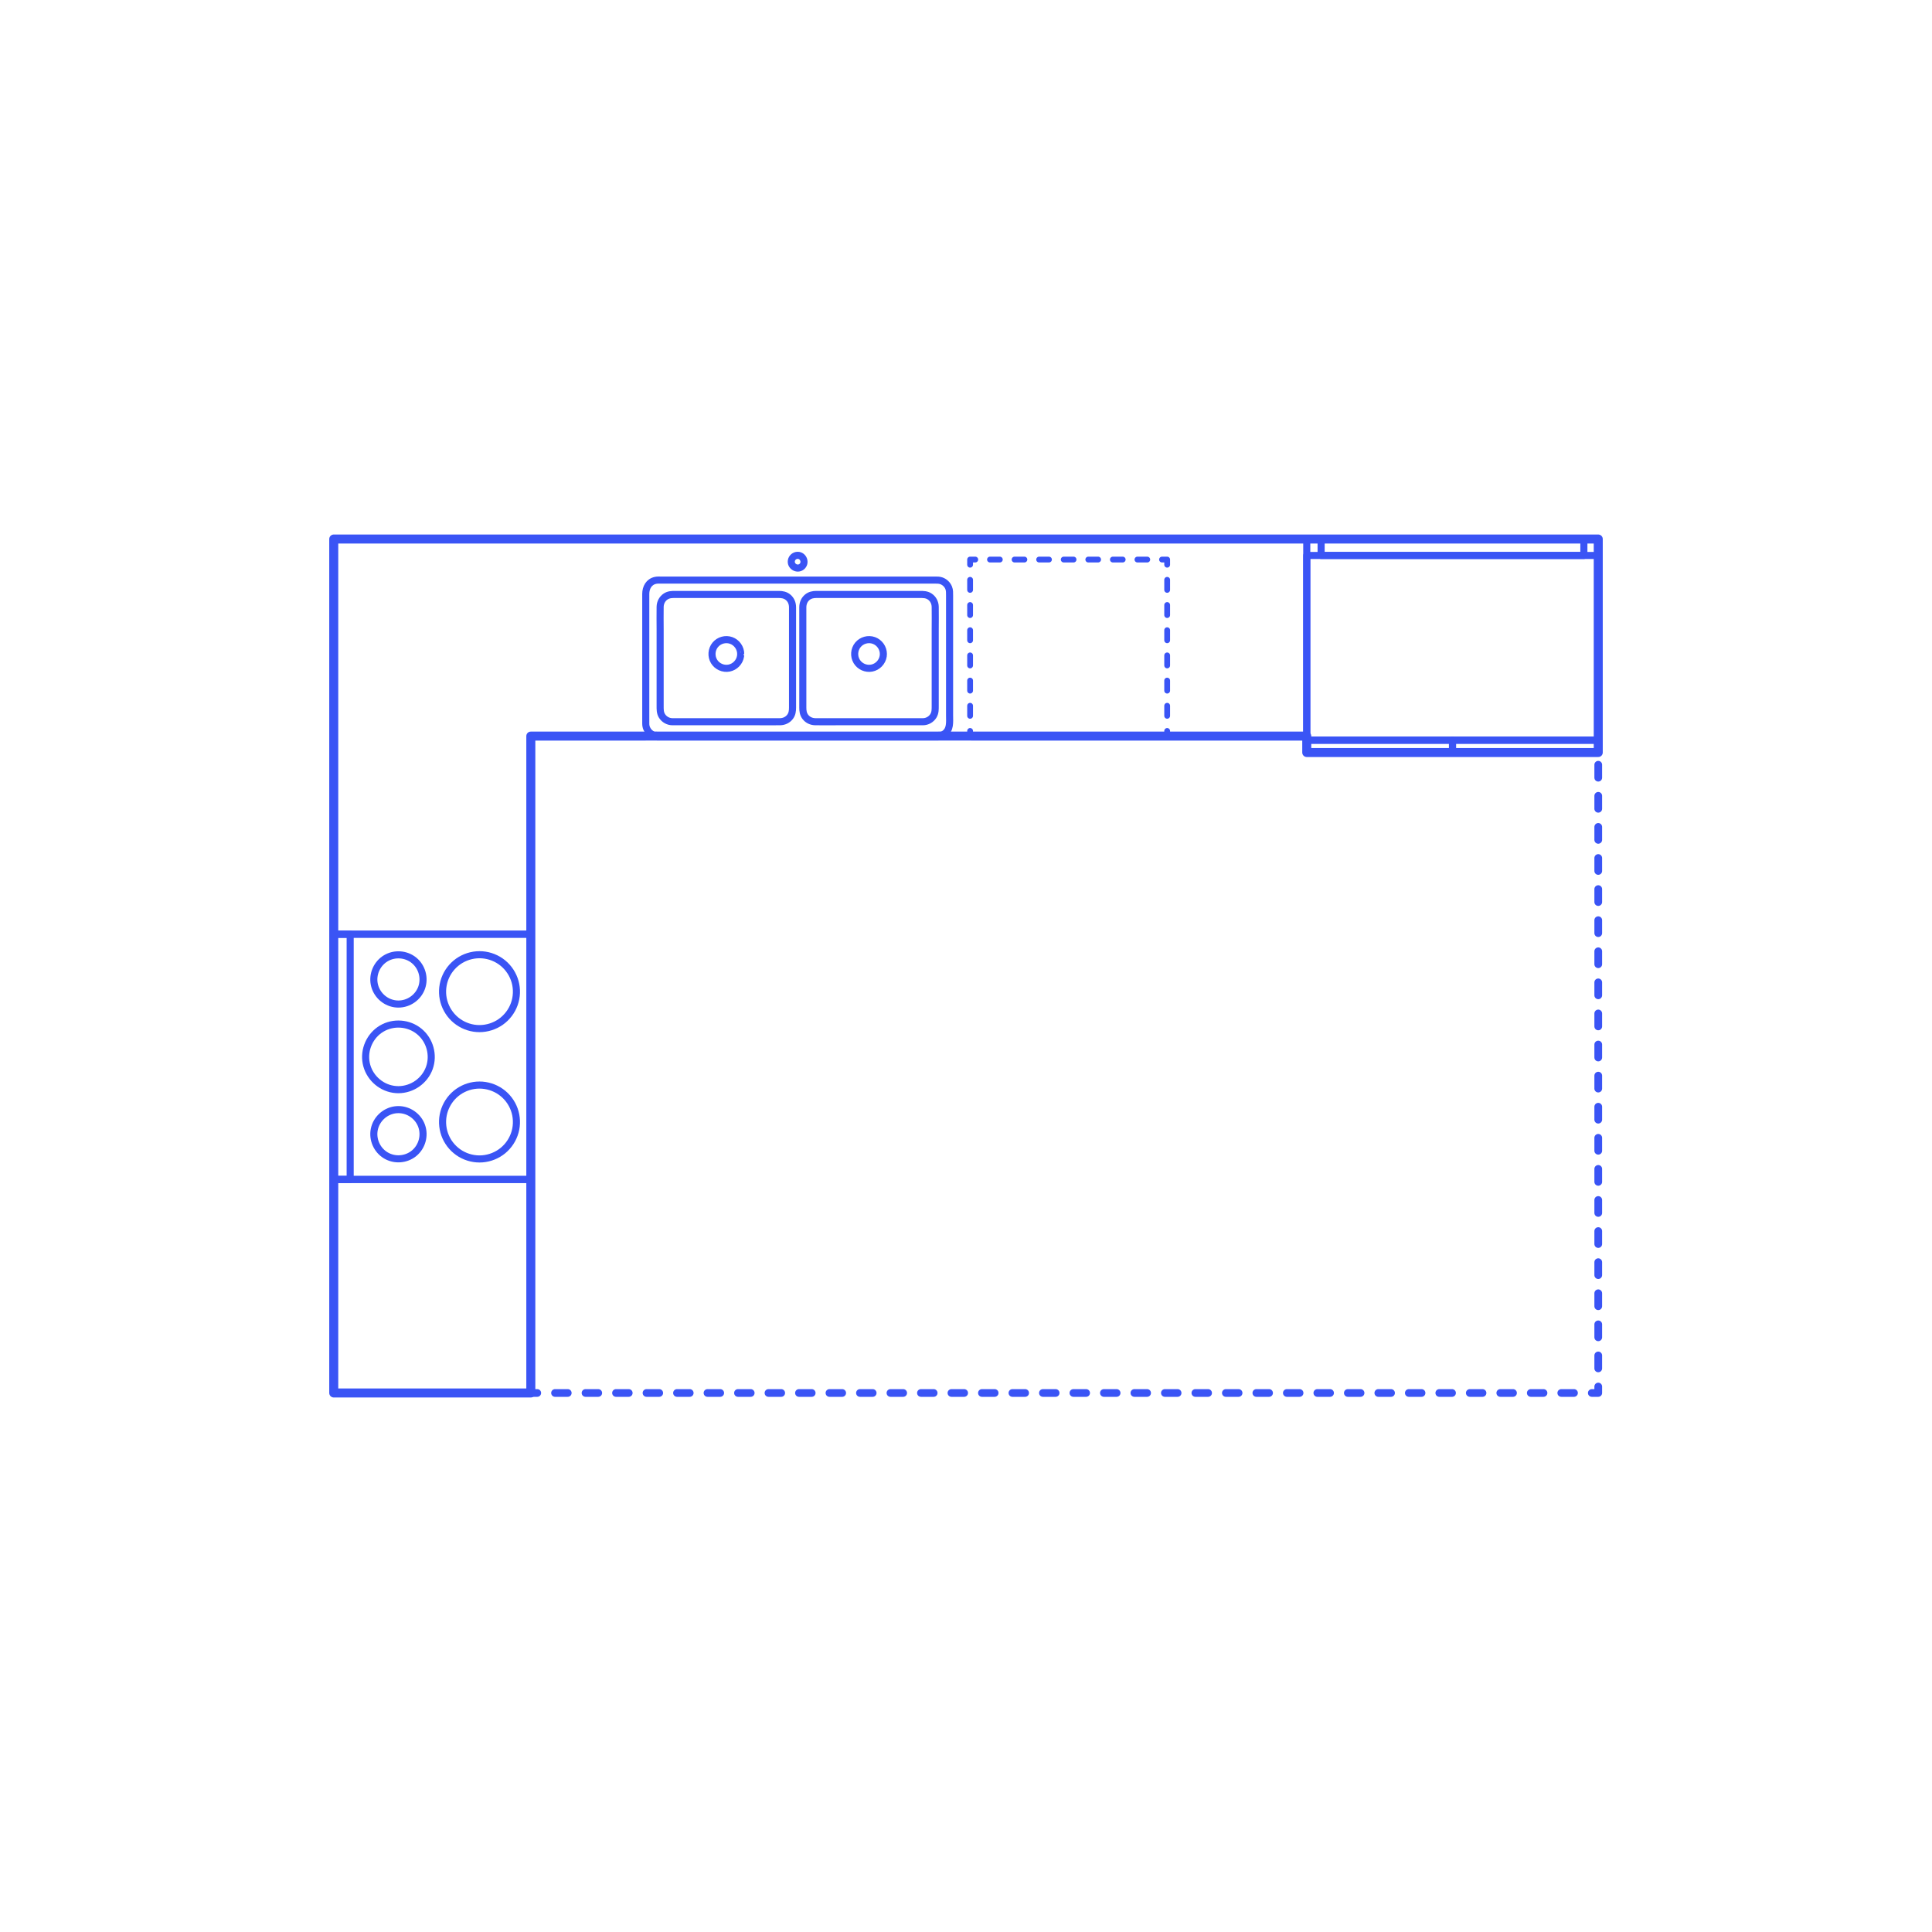 <?xml version="1.0" encoding="utf-8"?>
<!-- Generator: Adobe Illustrator 23.0.2, SVG Export Plug-In . SVG Version: 6.00 Build 0)  -->
<!DOCTYPE svg PUBLIC "-//W3C//DTD SVG 1.1//EN" "http://www.w3.org/Graphics/SVG/1.1/DTD/svg11.dtd">
<svg version="1.1" xmlns:x="http://ns.adobe.com/Extensibility/1.0/" xmlns:i="http://ns.adobe.com/AdobeIllustrator/10.0/" xmlns:graph="http://ns.adobe.com/Graphs/1.0/"
	 xmlns="http://www.w3.org/2000/svg" xmlns:xlink="http://www.w3.org/1999/xlink" xmlns:a="http://ns.adobe.com/AdobeSVGViewerExtensions/3.0/"
	 x="0px" y="0px" viewBox="0 0 750 750" enable-background="new 0 0 750 750" xml:space="preserve">
<g id="FILL-BACKGROUND">
	<rect fill="#FFFFFF" width="750" height="750"/>
</g>
<g id="N-DIMENSIONS">
</g>
<g id="N-TEXT">
</g>
<g id="AG-DIAGRAM">
	<g id="POLYLINE_641_">
		<g>
			<g>
				
					<line fill="none" stroke="#3A54F5" stroke-width="3" stroke-linecap="round" stroke-linejoin="round" x1="206.062" y1="540.75" x2="208.562" y2="540.75"/>
				
					<line fill="none" stroke="#3A54F5" stroke-width="3" stroke-linecap="round" stroke-linejoin="round" stroke-dasharray="4.932,6.905" x1="215.468" y1="540.75" x2="614.485" y2="540.75"/>
				<polyline fill="none" stroke="#3A54F5" stroke-width="3" stroke-linecap="round" stroke-linejoin="round" points="
					617.938,540.75 620.438,540.75 620.438,538.25 				"/>
				
					<line fill="none" stroke="#3A54F5" stroke-width="3" stroke-linecap="round" stroke-linejoin="round" stroke-dasharray="5.029,7.04" x1="620.438" y1="531.21" x2="620.438" y2="293.364"/>
				
					<line fill="none" stroke="#3A54F5" stroke-width="3" stroke-linecap="round" stroke-linejoin="round" x1="620.438" y1="289.844" x2="620.438" y2="287.344"/>
			</g>
		</g>
	</g>
</g>
<g id="AG-DASH">
	<g id="POLYLINE_639_">
		<g>
			<g>
				
					<line fill="none" stroke="#3A54F5" stroke-width="2.25" stroke-linecap="round" stroke-linejoin="round" x1="453.094" y1="285.75" x2="453.094" y2="283.75"/>
				
					<line fill="none" stroke="#3A54F5" stroke-width="2.25" stroke-linecap="round" stroke-linejoin="round" stroke-dasharray="3.911,5.867" x1="453.094" y1="277.884" x2="453.094" y2="222.152"/>
				<polyline fill="none" stroke="#3A54F5" stroke-width="2.25" stroke-linecap="round" stroke-linejoin="round" points="
					453.094,219.219 453.094,217.219 451.094,217.219 				"/>
				
					<line fill="none" stroke="#3A54F5" stroke-width="2.25" stroke-linecap="round" stroke-linejoin="round" stroke-dasharray="3.816,5.724" x1="445.37" y1="217.219" x2="381.456" y2="217.219"/>
				<polyline fill="none" stroke="#3A54F5" stroke-width="2.25" stroke-linecap="round" stroke-linejoin="round" points="
					378.594,217.219 376.594,217.219 376.594,219.219 				"/>
				
					<line fill="none" stroke="#3A54F5" stroke-width="2.25" stroke-linecap="round" stroke-linejoin="round" stroke-dasharray="3.911,5.867" x1="376.594" y1="225.085" x2="376.594" y2="280.817"/>
				
					<line fill="none" stroke="#3A54F5" stroke-width="2.25" stroke-linecap="round" stroke-linejoin="round" x1="376.594" y1="283.75" x2="376.594" y2="285.75"/>
			</g>
		</g>
	</g>
</g>
<g id="AG-FURNITURE">
</g>
<g id="AG-LAYOUT">
	<g id="POLYLINE_638_">
		
			<rect x="129.562" y="457.875" fill="none" stroke="#3A54F5" stroke-width="2.75" stroke-linecap="round" stroke-linejoin="round" stroke-miterlimit="10" width="76.5" height="82.875"/>
	</g>
	<g id="POLYLINE_637_">
		
			<path fill="none" stroke="#3A54F5" stroke-width="2.75" stroke-linecap="round" stroke-linejoin="round" stroke-miterlimit="10" d="
			M186.141,421.219c2.946,0.006,5.85,0.922,8.26,2.618c2.405,1.692,4.253,4.125,5.244,6.892c0.991,2.768,1.106,5.821,0.321,8.654
			c-0.786,2.836-2.448,5.397-4.723,7.265c-2.265,1.86-5.09,2.993-8.013,3.217c-2.943,0.225-5.927-0.48-8.459-1.996
			c-2.522-1.51-4.549-3.797-5.74-6.485c-1.188-2.68-1.531-5.702-0.967-8.58c0.567-2.888,2.032-5.567,4.157-7.603
			c2.118-2.028,4.847-3.37,7.745-3.816C184.686,421.274,185.413,421.22,186.141,421.219z"/>
	</g>
	<g id="POLYLINE_636_">
		
			<path fill="none" stroke="#3A54F5" stroke-width="2.75" stroke-linecap="round" stroke-linejoin="round" stroke-miterlimit="10" d="
			M186.141,399.305c2.946-0.006,5.85-0.922,8.26-2.618c2.405-1.692,4.253-4.125,5.244-6.892c0.991-2.768,1.106-5.821,0.321-8.654
			c-0.786-2.836-2.448-5.397-4.723-7.265c-2.265-1.86-5.09-2.993-8.013-3.217c-2.943-0.225-5.927,0.48-8.459,1.996
			c-2.522,1.51-4.549,3.797-5.74,6.485c-1.188,2.68-1.531,5.702-0.967,8.58c0.567,2.888,2.032,5.567,4.157,7.603
			c2.118,2.028,4.847,3.37,7.745,3.816C184.686,399.249,185.413,399.303,186.141,399.305z"/>
	</g>
	<g id="POLYLINE_635_">
		
			<rect x="129.562" y="362.648" fill="none" stroke="#3A54F5" stroke-width="2.75" stroke-linecap="round" stroke-linejoin="round" stroke-miterlimit="10" width="76.5" height="95.227"/>
	</g>
	<g id="POLYLINE_634_">
		
			<path fill="none" stroke="#3A54F5" stroke-width="2.75" stroke-linecap="round" stroke-linejoin="round" stroke-miterlimit="10" d="
			M154.675,389.773c3.995-0.005,7.655-2.576,9.003-6.34c1.346-3.76,0.153-8.078-2.934-10.613c-3.087-2.535-7.554-2.865-10.981-0.813
			s-5.244,6.146-4.467,10.064c0.774,3.903,3.996,6.987,7.929,7.591C153.705,389.736,154.19,389.773,154.675,389.773z"/>
	</g>
	<g id="POLYLINE_633_">
		
			<path fill="none" stroke="#3A54F5" stroke-width="2.75" stroke-linecap="round" stroke-linejoin="round" stroke-miterlimit="10" d="
			M154.675,430.75c3.995,0.005,7.655,2.576,9.003,6.34c1.346,3.76,0.153,8.078-2.934,10.613c-3.087,2.535-7.554,2.865-10.981,0.813
			s-5.244-6.146-4.467-10.064c0.774-3.903,3.996-6.987,7.929-7.591C153.705,430.787,154.19,430.75,154.675,430.75z"/>
	</g>
	<g id="POLYLINE_632_">
		
			<path fill="none" stroke="#3A54F5" stroke-width="2.75" stroke-linecap="round" stroke-linejoin="round" stroke-miterlimit="10" d="
			M154.675,423.012c5.329-0.017,10.205-3.427,12.004-8.453c1.795-5.014,0.203-10.771-3.912-14.15
			c-4.116-3.38-10.072-3.821-14.641-1.085c-4.569,2.736-6.992,8.195-5.956,13.419c1.032,5.204,5.328,9.317,10.572,10.121
			C153.381,422.962,154.028,423.01,154.675,423.012z"/>
	</g>
	<g id="POLYLINE_631_">
		
			<rect x="129.562" y="362.648" fill="none" stroke="#3A54F5" stroke-width="2.75" stroke-linecap="round" stroke-linejoin="round" stroke-miterlimit="10" width="6.375" height="95.227"/>
	</g>
	<g id="POLYLINE_630_">
		
			<path fill="none" stroke="#3A54F5" stroke-width="2.75" stroke-linecap="round" stroke-linejoin="round" stroke-miterlimit="10" d="
			M250.688,280.969c0.003,2.642,2.185,4.726,4.787,4.781c3.143,0.067,6.296,0,9.439,0c7.499,0,14.998,0,22.497,0
			c9.422,0,18.843,0,28.265,0c8.914,0,17.828,0,26.742,0c5.977,0,11.953,0,17.93,0c1.966,0,4.35,0.361,6.092-0.766
			c2.601-1.683,2.185-4.646,2.185-7.319c0-8.217,0-16.434,0-24.652c0-7.285,0-14.571,0-21.856c0-1.012,0.043-2-0.341-2.96
			c-0.519-1.299-1.612-2.328-2.94-2.767c-0.753-0.249-1.512-0.242-2.292-0.242c-1.636,0-3.271,0-4.907,0c-6.672,0-13.343,0-20.015,0
			c-9.18,0-18.36,0-27.541,0c-9.234,0-18.468,0-27.702,0c-6.918,0-13.836,0-20.754,0c-1.814,0-3.628,0-5.442,0
			c-0.745,0-1.515-0.05-2.248,0.111c-2.577,0.565-3.758,2.832-3.758,5.276c0,6.807,0,13.613,0,20.42c0,8.51,0,17.02,0,25.53
			C250.688,278.006,250.688,279.487,250.688,280.969z"/>
	</g>
	<g id="POLYLINE_629_">
		
			<path fill="none" stroke="#3A54F5" stroke-width="2.75" stroke-linecap="round" stroke-linejoin="round" stroke-miterlimit="10" d="
			M358.266,280.172c1.659-0.002,3.231-0.885,4.092-2.308c0.739-1.222,0.69-2.529,0.69-3.9c0-4.292,0-8.584,0-12.876
			c0-5.602,0-11.204,0-16.806c0-2.905,0.06-5.818,0-8.723c-0.034-1.625-0.802-3.132-2.185-4.027
			c-1.163-0.753-2.407-0.766-3.737-0.766c-4.045,0-8.09,0-12.136,0c-5.668,0-11.335,0-17.003,0c-3.67,0-7.339,0-11.009,0
			c-1.321,0-2.542,0.227-3.592,1.095c-1.191,0.985-1.728,2.385-1.736,3.897c-0.019,3.406,0,6.813,0,10.22c0,5.629,0,11.257,0,16.886
			c0,3.929,0,7.857,0,11.786c0,1.311,0.14,2.521,0.955,3.608c0.95,1.267,2.391,1.896,3.945,1.915c3.139,0.037,6.281,0,9.421,0
			c5.584,0,11.168,0,16.751,0c4.486,0,8.973,0,13.459,0C356.875,280.172,357.57,280.172,358.266,280.172z"/>
	</g>
	<g id="POLYLINE_628_">
		
			<path fill="none" stroke="#3A54F5" stroke-width="2.75" stroke-linecap="round" stroke-linejoin="round" stroke-miterlimit="10" d="
			M287.543,253.875c-0.002-2.33-1.504-4.466-3.698-5.252c-2.194-0.785-4.712-0.089-6.191,1.712
			c-1.479,1.801-1.671,4.406-0.475,6.406c1.197,1.999,3.586,3.059,5.871,2.606c2.276-0.452,4.077-2.331,4.428-4.625
			C287.489,254.649,287.567,253.875,287.543,253.875z"/>
	</g>
	<g id="POLYLINE_627_">
		
			<path fill="none" stroke="#3A54F5" stroke-width="2.75" stroke-linecap="round" stroke-linejoin="round" stroke-miterlimit="10" d="
			M342.926,253.875c-0.002-2.33-1.504-4.466-3.698-5.252c-2.194-0.785-4.712-0.089-6.191,1.712
			c-1.479,1.801-1.671,4.406-0.475,6.406c1.197,1.999,3.586,3.059,5.871,2.606c2.276-0.452,4.077-2.331,4.428-4.625
			C342.904,254.441,342.926,254.158,342.926,253.875z"/>
	</g>
	<g id="POLYLINE_626_">
		
			<path fill="none" stroke="#3A54F5" stroke-width="2.75" stroke-linecap="round" stroke-linejoin="round" stroke-miterlimit="10" d="
			M261.047,280.172c-1.659-0.002-3.231-0.885-4.092-2.308c-0.739-1.222-0.69-2.529-0.69-3.9c0-4.292,0-8.584,0-12.876
			c0-5.602,0-11.204,0-16.806c0-2.905-0.06-5.818,0-8.723c0.034-1.625,0.802-3.132,2.185-4.027c1.163-0.753,2.407-0.766,3.737-0.766
			c4.045,0,8.09,0,12.136,0c5.668,0,11.335,0,17.003,0c3.67,0,7.339,0,11.009,0c1.321,0,2.542,0.227,3.592,1.095
			c1.191,0.985,1.728,2.385,1.736,3.897c0.019,3.406,0,6.813,0,10.22c0,5.629,0,11.257,0,16.886c0,3.929,0,7.857,0,11.786
			c0,1.311-0.14,2.521-0.955,3.608c-0.95,1.267-2.391,1.896-3.945,1.915c-3.139,0.037-6.281,0-9.421,0c-5.584,0-11.168,0-16.751,0
			c-4.486,0-8.973,0-13.459,0C262.437,280.172,261.742,280.172,261.047,280.172z"/>
	</g>
	<g id="POLYLINE_625_">
		
			<path fill="none" stroke="#3A54F5" stroke-width="2.75" stroke-linecap="round" stroke-linejoin="round" stroke-miterlimit="10" d="
			M309.656,215.571c2.294,0.02,3.353,2.99,1.542,4.429c-1.737,1.379-4.348-0.157-3.992-2.344
			C307.4,216.462,308.454,215.582,309.656,215.571z"/>
	</g>
	<g id="POLYLINE_624_">
		
			<polygon fill="none" stroke="#3A54F5" stroke-width="2.75" stroke-linecap="round" stroke-linejoin="round" stroke-miterlimit="10" points="
			507.281,209.25 129.562,209.25 129.562,362.648 206.062,362.648 206.062,285.75 507.281,285.75 		"/>
	</g>
	<g id="POLYLINE_622_">
		
			<rect x="507.281" y="215.625" fill="none" stroke="#3A54F5" stroke-width="2.75" stroke-linecap="round" stroke-linejoin="round" stroke-miterlimit="10" width="113.156" height="71.719"/>
	</g>
	<g id="POLYLINE_620_">
		
			<rect x="563.859" y="287.344" fill="none" stroke="#3A54F5" stroke-width="2.75" stroke-linecap="round" stroke-linejoin="round" stroke-miterlimit="10" width="56.578" height="4.781"/>
	</g>
	<g id="POLYLINE_617_">
		
			<rect x="507.281" y="287.344" fill="none" stroke="#3A54F5" stroke-width="2.75" stroke-linecap="round" stroke-linejoin="round" stroke-miterlimit="10" width="56.578" height="4.781"/>
	</g>
	<g id="POLYLINE_596_">
		
			<rect x="512.859" y="209.25" fill="none" stroke="#3A54F5" stroke-width="2.75" stroke-linecap="round" stroke-linejoin="round" stroke-miterlimit="10" width="102" height="6.375"/>
	</g>
</g>
<g id="AG-OUTLINE">
	<g id="POLYLINE_39_">
		
			<polygon fill="none" stroke="#3A54F5" stroke-width="3.5" stroke-linecap="round" stroke-linejoin="round" stroke-miterlimit="10" points="
			563.859,292.125 620.438,292.125 620.438,287.344 620.438,209.25 519.804,209.25 129.562,209.25 129.562,362.648 129.562,540.75 
			206.062,540.75 206.062,457.875 206.062,285.75 255.039,285.74 255.148,285.745 255.256,285.748 255.363,285.749 255.469,285.75 
			363.844,285.75 363.95,285.749 364.057,285.748 364.165,285.745 364.273,285.74 507.281,285.75 507.281,287.344 507.281,292.125 
					"/>
	</g>
</g>
</svg>
